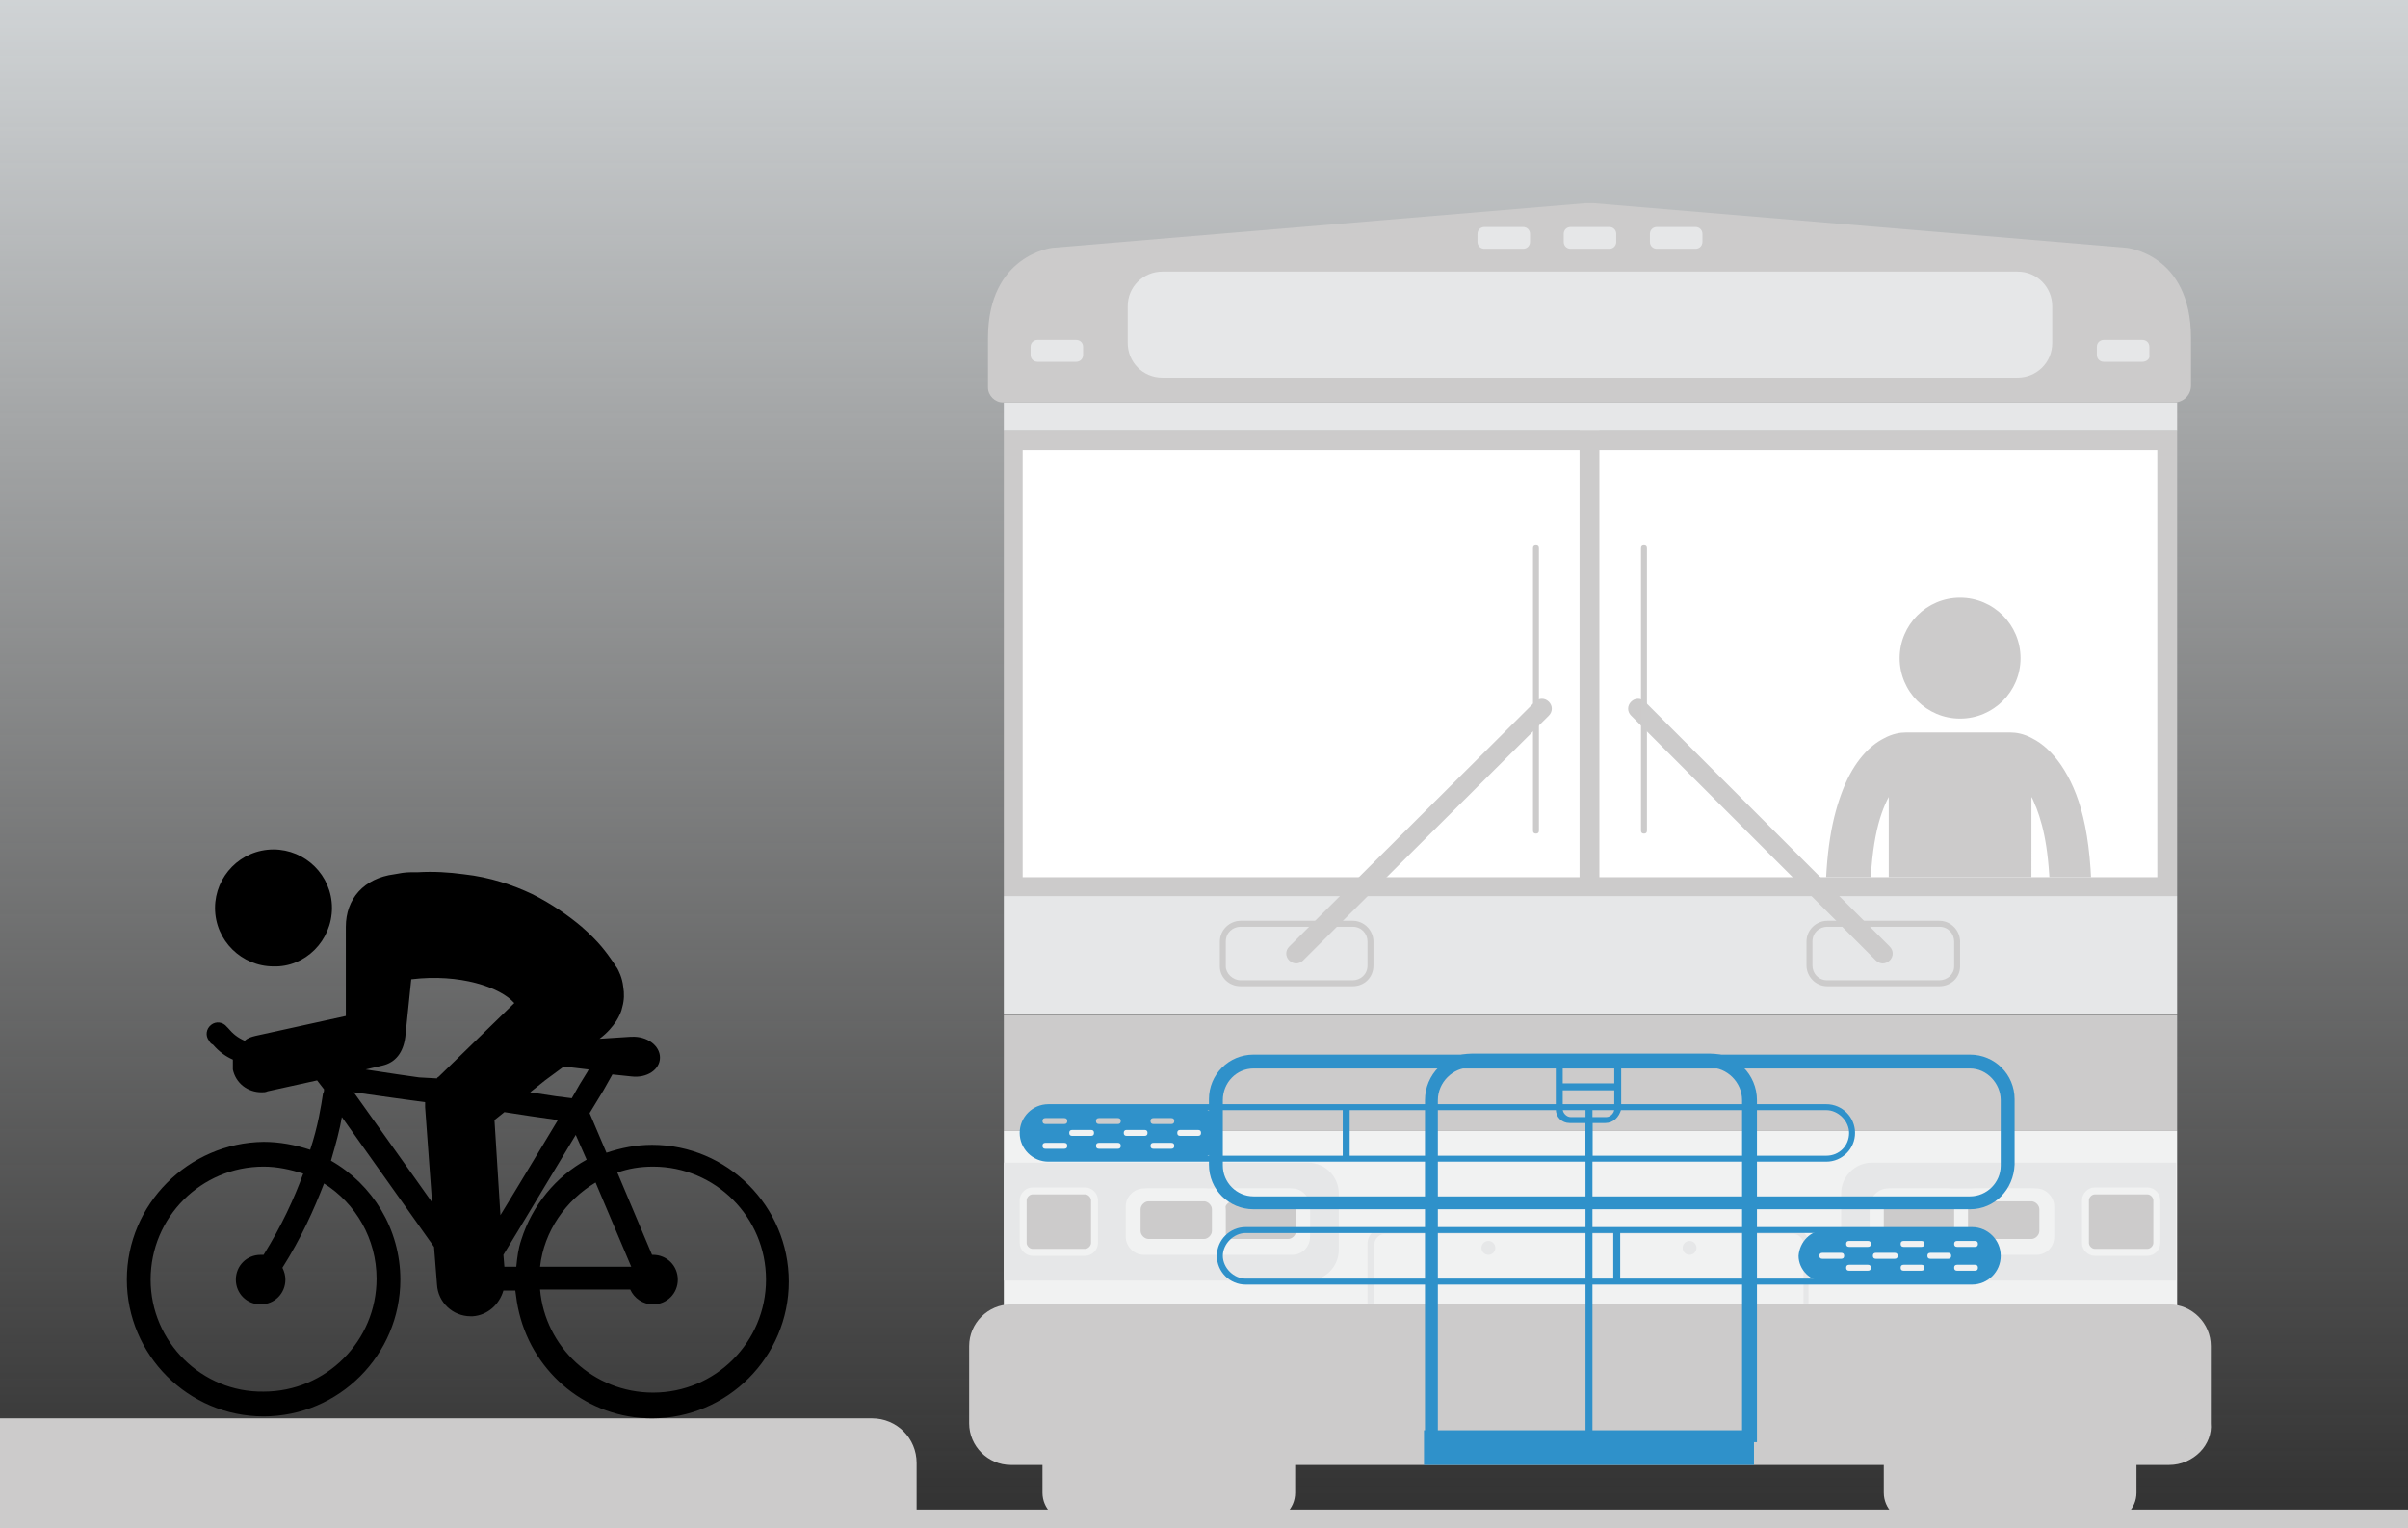 <?xml version="1.0" encoding="utf-8"?>
<!-- Generator: Adobe Illustrator 19.2.0, SVG Export Plug-In . SVG Version: 6.00 Build 0)  -->
<svg version="1.1" id="Layer_1" xmlns="http://www.w3.org/2000/svg" xmlns:xlink="http://www.w3.org/1999/xlink" x="0px" y="0px"
	 width="243px" height="154.2px" viewBox="0 0 243 154.2" style="enable-background:new 0 0 243 154.2;" xml:space="preserve">
<rect x="0" y="0" width="243" height="154.2" fill="#333333" stroke="none"/>
<style type="text/css">
	.st0{fill:url(#SVGID_1_);}
	.st1{fill:#CCCBCB;}
	.st2{fill:#FFFFFF;}
	.st3{fill:#E6E7E8;}
	.st4{fill:#F1F2F2;}
	.st5{clip-path:url(#SVGID_3_);}
	.st6{fill:#2F91CA;}
</style>
<linearGradient id="SVGID_1_" gradientUnits="userSpaceOnUse" x1="121.5" y1="188.25" x2="121.5" y2="4.233" gradientTransform="matrix(1 0 0 -1 0 156)">
	<stop  offset="0" style="stop-color:#F1F6F9"/>
	<stop  offset="1" style="stop-color:#F1F2F2;stop-opacity:0"/>
</linearGradient>
<rect class="st0" width="243" height="153.3"/>
<g>
	<path class="st1" d="M127.8,153.5h-19.7c-1.6,0-2.9-1.3-2.9-2.9V145c0-1.6,1.3-2.9,2.9-2.9h19.7c1.6,0,2.9,1.3,2.9,2.9v5.6
		C130.7,152.2,129.4,153.5,127.8,153.5z"/>
	<path class="st1" d="M212.7,153.5H193c-1.6,0-2.9-1.3-2.9-2.9V145c0-1.6,1.3-2.9,2.9-2.9h19.7c1.6,0,2.9,1.3,2.9,2.9v5.6
		C215.6,152.2,214.3,153.5,212.7,153.5z"/>
	<g>
		<rect x="102.2" y="44.4" class="st2" width="116.4" height="45.1"/>
		<path class="st1" d="M217.7,45.4v43.1H103.2V45.4H217.7 M219.6,43.4H101.3v47h118.4v-47H219.6z"/>
	</g>
	<rect x="159.4" y="43.4" class="st1" width="2" height="47"/>
	<rect x="101.3" y="90.4" class="st3" width="118.4" height="11.9"/>
	<g>
		<path class="st1" d="M195.7,99.5h-11.3c-1.2,0-2.1-1-2.1-2.1V95c0-1.2,1-2.1,2.1-2.1h11.3c1.2,0,2.1,1,2.1,2.1v2.5
			C197.8,98.6,196.9,99.5,195.7,99.5z M184.4,93.5c-0.8,0-1.5,0.6-1.5,1.5v2.4c0,0.8,0.6,1.5,1.5,1.5h11.3c0.8,0,1.5-0.6,1.5-1.4V95
			c0-0.8-0.6-1.5-1.5-1.5H184.4z"/>
		<path class="st1" d="M190,97.2c-0.2,0-0.5-0.1-0.7-0.3l-24.7-24.7c-0.4-0.4-0.4-1,0-1.4s1-0.4,1.4,0l24.7,24.7
			c0.4,0.4,0.4,1,0,1.4C190.5,97.1,190.2,97.2,190,97.2z"/>
		<path class="st1" d="M165.9,84.1c-0.2,0-0.3-0.1-0.3-0.3V55.3c0-0.2,0.1-0.3,0.3-0.3s0.3,0.1,0.3,0.3v28.5
			C166.2,84,166.1,84.1,165.9,84.1z"/>
	</g>
	<g>
		<path class="st1" d="M136.5,99.5h-11.3c-1.2,0-2.1-0.9-2.1-2V95c0-1.2,1-2.1,2.1-2.1h11.3c1.2,0,2.1,1,2.1,2.1v2.4
			C138.6,98.6,137.7,99.5,136.5,99.5z M125.2,93.5c-0.8,0-1.5,0.6-1.5,1.5v2.5c0,0.7,0.7,1.4,1.5,1.4h11.3c0.8,0,1.5-0.6,1.5-1.5V95
			c0-0.8-0.6-1.5-1.5-1.5H125.2z"/>
		<path class="st1" d="M130.8,97.2c-0.2,0-0.5-0.1-0.7-0.3c-0.4-0.4-0.4-1,0-1.4l24.8-24.7c0.4-0.4,1-0.4,1.4,0c0.4,0.4,0.4,1,0,1.4
			l-24.8,24.7C131.3,97.1,131,97.2,130.8,97.2z"/>
		<path class="st1" d="M155,84.1c-0.2,0-0.3-0.1-0.3-0.3V55.3c0-0.2,0.1-0.3,0.3-0.3s0.3,0.1,0.3,0.3v28.5
			C155.3,84,155.2,84.1,155,84.1z"/>
	</g>
	<rect x="101.3" y="40.6" class="st3" width="118.4" height="2.8"/>
	<path class="st1" d="M160.4,40.6h59c0.9,0,1.7-0.7,1.7-1.7v-4.8c0-8.5-6.5-9.1-6.5-9.1l-53.8-4.5c-0.3,0-0.5,0-0.8,0L106.2,25
		c0,0-6.5,0.7-6.5,9.1v5c0,0.8,0.7,1.5,1.5,1.5H160.4z"/>
	<path class="st3" d="M203.6,38.1h-86.3c-2,0-3.5-1.6-3.5-3.5v-3.7c0-2,1.6-3.5,3.5-3.5h86.3c2,0,3.5,1.6,3.5,3.5v3.7
		C207.1,36.6,205.5,38.1,203.6,38.1z"/>
	<g>
		<g>
			<path class="st3" d="M216.2,36.5h-3.9c-0.4,0-0.7-0.3-0.7-0.7V35c0-0.4,0.3-0.7,0.7-0.7h3.9c0.4,0,0.7,0.3,0.7,0.7v0.8
				C217,36.2,216.6,36.5,216.2,36.5z"/>
		</g>
		<g>
			<path class="st3" d="M162.4,25.1h-3.9c-0.4,0-0.7-0.3-0.7-0.7v-0.8c0-0.4,0.3-0.7,0.7-0.7h3.9c0.4,0,0.7,0.3,0.7,0.7v0.8
				C163.1,24.8,162.8,25.1,162.4,25.1z"/>
		</g>
		<g>
			<path class="st3" d="M171.1,25.1h-3.9c-0.4,0-0.7-0.3-0.7-0.7v-0.8c0-0.4,0.3-0.7,0.7-0.7h3.9c0.4,0,0.7,0.3,0.7,0.7v0.8
				C171.8,24.8,171.5,25.1,171.1,25.1z"/>
		</g>
		<g>
			<path class="st3" d="M153.7,25.1h-3.9c-0.4,0-0.7-0.3-0.7-0.7v-0.8c0-0.4,0.3-0.7,0.7-0.7h3.9c0.4,0,0.7,0.3,0.7,0.7v0.8
				C154.4,24.8,154.1,25.1,153.7,25.1z"/>
		</g>
		<g>
			<path class="st3" d="M108.6,36.5h-3.9c-0.4,0-0.7-0.3-0.7-0.7V35c0-0.4,0.3-0.7,0.7-0.7h3.9c0.4,0,0.7,0.3,0.7,0.7v0.8
				C109.3,36.2,109,36.5,108.6,36.5z"/>
		</g>
	</g>
	<rect x="101.3" y="102.4" class="st1" width="118.4" height="11.7"/>
	<rect x="101.3" y="114.1" class="st4" width="118.4" height="18.4"/>
	<g>
		<path class="st3" d="M219.6,117.3h-30.7c-1.7,0-3.1,1.4-3.1,3.1v5.7c0,1.7,1.4,3.1,3.1,3.1h30.7V117.3z"/>
		<g>
			<g>
				<path class="st1" d="M196.5,125.8h-5.6c-0.8,0-1.5-0.7-1.5-1.5v-2.2c0-0.8,0.7-1.5,1.5-1.5h5.6c0.8,0,1.5,0.7,1.5,1.5v2.2
					C198,125.1,197.3,125.8,196.5,125.8z"/>
				<path class="st4" d="M196.5,126.5h-5.6c-1.2,0-2.2-1-2.2-2.2v-2.2c0-1.2,1-2.2,2.2-2.2h5.6c1.2,0,2.2,1,2.2,2.2v2.2
					C198.7,125.5,197.7,126.5,196.5,126.5z M190.9,121.2c-0.4,0-0.8,0.4-0.8,0.8v2.2c0,0.4,0.4,0.8,0.8,0.8h5.6
					c0.4,0,0.8-0.4,0.8-0.8v-2.2c0-0.4-0.4-0.8-0.8-0.8H190.9z"/>
			</g>
			<g>
				<path class="st1" d="M205,125.8h-5.6c-0.8,0-1.5-0.7-1.5-1.5v-2.2c0-0.8,0.7-1.5,1.5-1.5h5.6c0.8,0,1.5,0.7,1.5,1.5v2.2
					C206.5,125.1,205.8,125.8,205,125.8z"/>
				<path class="st4" d="M205,126.5h-5.6c-1.2,0-2.2-1-2.2-2.2v-2.2c0-1.2,1-2.2,2.2-2.2h5.6c1.2,0,2.2,1,2.2,2.2v2.2
					C207.2,125.5,206.2,126.5,205,126.5z M199.4,121.2c-0.4,0-0.8,0.4-0.8,0.8v2.2c0,0.4,0.4,0.8,0.8,0.8h5.6c0.4,0,0.8-0.4,0.8-0.8
					v-2.2c0-0.4-0.4-0.8-0.8-0.8H199.4z"/>
			</g>
			<path class="st4" d="M205.5,126.6h-15c-1,0-1.8-0.9-1.8-1.8v-3.1c0-1,0.9-1.8,1.8-1.8h15c1,0,1.8,0.9,1.8,1.8v3.1
				C207.3,125.8,206.5,126.6,205.5,126.6z M190.5,120.5c-0.6,0-1.2,0.6-1.2,1.2v3.1c0,0.6,0.6,1.2,1.2,1.2h15c0.6,0,1.2-0.6,1.2-1.2
				v-3.1c0-0.6-0.6-1.2-1.2-1.2H190.5z"/>
		</g>
		<g>
			<path class="st1" d="M211.4,126.3c-0.5,0-1-0.4-1-1V121c0-0.5,0.4-1,1-1h5.3c0.5,0,1,0.4,1,1v4.3c0,0.5-0.4,1-1,1H211.4z"/>
			<path class="st4" d="M216.7,120.5c0.3,0,0.6,0.3,0.6,0.6v4.3c0,0.3-0.3,0.6-0.6,0.6h-5.3c-0.3,0-0.6-0.3-0.6-0.6v-4.3
				c0-0.3,0.3-0.6,0.6-0.6H216.7 M216.7,119.8h-5.3c-0.7,0-1.3,0.6-1.3,1.3v4.3c0,0.7,0.6,1.3,1.3,1.3h5.3c0.7,0,1.3-0.6,1.3-1.3
				v-4.3C218,120.4,217.4,119.8,216.7,119.8L216.7,119.8z"/>
		</g>
	</g>
	<g>
		<path class="st3" d="M101.3,117.3H132c1.7,0,3.1,1.4,3.1,3.1v5.7c0,1.7-1.4,3.1-3.1,3.1h-30.7V117.3z"/>
		<g>
			<g>
				<path class="st1" d="M124.4,125.8h5.6c0.8,0,1.5-0.7,1.5-1.5v-2.2c0-0.8-0.7-1.5-1.5-1.5h-5.6c-0.8,0-1.5,0.7-1.5,1.5v2.2
					C122.9,125.1,123.6,125.8,124.4,125.8z"/>
				<path class="st4" d="M130,126.5h-5.6c-1.2,0-2.2-1-2.2-2.2v-2.2c0-1.2,1-2.2,2.2-2.2h5.6c1.2,0,2.2,1,2.2,2.2v2.2
					C132.2,125.5,131.2,126.5,130,126.5z M124.4,121.2c-0.4,0-0.8,0.4-0.8,0.8v2.2c0,0.4,0.4,0.8,0.8,0.8h5.6c0.4,0,0.8-0.4,0.8-0.8
					v-2.2c0-0.4-0.4-0.8-0.8-0.8H124.4z"/>
			</g>
			<g>
				<path class="st1" d="M115.9,125.8h5.6c0.8,0,1.5-0.7,1.5-1.5v-2.2c0-0.8-0.7-1.5-1.5-1.5h-5.6c-0.8,0-1.5,0.7-1.5,1.5v2.2
					C114.4,125.1,115.1,125.8,115.9,125.8z"/>
				<path class="st4" d="M121.5,126.5h-5.6c-1.2,0-2.2-1-2.2-2.2v-2.2c0-1.2,1-2.2,2.2-2.2h5.6c1.2,0,2.2,1,2.2,2.2v2.2
					C123.7,125.5,122.7,126.5,121.5,126.5z M115.9,121.2c-0.4,0-0.8,0.4-0.8,0.8v2.2c0,0.4,0.4,0.8,0.8,0.8h5.6
					c0.4,0,0.8-0.4,0.8-0.8v-2.2c0-0.4-0.4-0.8-0.8-0.8H115.9z"/>
			</g>
			<path class="st4" d="M130.4,126.6h-15c-1,0-1.8-0.9-1.8-1.8v-3.1c0-1,0.9-1.8,1.8-1.8h15c1,0,1.8,0.9,1.8,1.8v3.1
				C132.2,125.8,131.4,126.6,130.4,126.6z M115.4,120.5c-0.6,0-1.2,0.6-1.2,1.2v3.1c0,0.6,0.6,1.2,1.2,1.2h15c0.6,0,1.2-0.6,1.2-1.2
				v-3.1c0-0.6-0.6-1.2-1.2-1.2H115.4z"/>
		</g>
		<g>
			<path class="st1" d="M104.2,126.3c-0.5,0-1-0.4-1-1V121c0-0.5,0.4-1,1-1h5.3c0.5,0,1,0.4,1,1v4.3c0,0.5-0.4,1-1,1H104.2z"/>
			<path class="st4" d="M109.5,120.5c0.3,0,0.6,0.3,0.6,0.6v4.3c0,0.3-0.3,0.6-0.6,0.6h-5.3c-0.3,0-0.6-0.3-0.6-0.6v-4.3
				c0-0.3,0.3-0.6,0.6-0.6H109.5 M109.5,119.8h-5.3c-0.7,0-1.3,0.6-1.3,1.3v4.3c0,0.7,0.6,1.3,1.3,1.3h5.3c0.7,0,1.3-0.6,1.3-1.3
				v-4.3C110.8,120.4,110.2,119.8,109.5,119.8L109.5,119.8z"/>
		</g>
	</g>
	<g>
		<path class="st3" d="M182.7,131.5h-0.7v-6c0-0.5-0.5-1-1-1h-41.3c-0.5,0-1,0.5-1,1v6h-0.7v-6c0-0.9,0.7-1.6,1.6-1.6h41.3
			c0.9,0,1.6,0.7,1.6,1.6V131.5z"/>
		<circle class="st3" cx="150.2" cy="125.9" r="0.7"/>
		<circle class="st3" cx="170.5" cy="125.9" r="0.7"/>
	</g>
	<g>
		<path class="st1" d="M218.9,146.8H102c-1.8,0-3.2-1.5-3.2-3.2v-7.8c0-1.8,1.5-3.2,3.2-3.2h116.9c1.8,0,3.2,1.5,3.2,3.2v7.8
			C222.2,145.4,220.7,146.8,218.9,146.8z"/>
		<path class="st1" d="M218.9,147.8H102c-2.3,0-4.2-1.9-4.2-4.2v-7.8c0-2.3,1.9-4.2,4.2-4.2h116.9c2.3,0,4.2,1.9,4.2,4.2v7.8
			c0.1,1-0.3,2.1-1.1,2.9C221.2,147.3,220.1,147.8,218.9,147.8z M102,133.6c-1.2,0-2.2,1-2.2,2.2v7.8c0,1.2,1,2.2,2.2,2.2h116.9
			c0.6,0,1.3-0.3,1.7-0.7c0.3-0.3,0.6-0.8,0.5-1.5l0-7.9c0-1.2-1-2.2-2.2-2.2H102z"/>
	</g>
</g>
<path class="st1" d="M0,153.3h92.5v-5.7c0-2.5-2-4.5-4.5-4.5H0V153.3z"/>
<rect y="152.3" class="st1" width="243" height="2"/>
<g>
	<g>
		<defs>
			<rect id="SVGID_2_" x="183.4" y="56.1" width="29.2" height="32.4"/>
		</defs>
		<clipPath id="SVGID_3_">
			<use xlink:href="#SVGID_2_"  style="overflow:visible;"/>
		</clipPath>
		<g class="st5">
			<path class="st1" d="M187.7,98.8c0.7-0.4,1.2-1.2,1.2-2.1c-0.1-1.8-0.2-3.4-0.2-4.9c0-6.5,0.9-9.5,1.9-11.4v16.8
				c0,1.8,1.5,3.3,3.3,3.3s3.3-1.5,3.3-3.3v-1.4h1.2v1.4c0,1.8,1.5,3.3,3.3,3.3s3.3-1.5,3.3-3.3V80.4c0.2,0.3,0.3,0.7,0.5,1.1
				c0.8,2.1,1.4,4.9,1.4,10.3c0,1.5,0,3.1-0.2,4.9c-0.1,1.2,0.8,2.2,2,2.3h0.1c1.1,0,2.1-0.9,2.1-2c0.1-1.9,0.2-3.6,0.2-5.2
				c0-8.1-1.3-11.9-3.1-14.6c-0.9-1.3-1.9-2.2-2.9-2.7c-0.9-0.5-1.7-0.6-2.2-0.6h-0.1h-10.4h-0.1c-0.5,0-1.3,0.1-2.2,0.6
				c-1.4,0.7-3,2.3-4.1,5.1c-1.1,2.8-1.8,6.2-1.8,12.2c0,1.6,0.1,3.3,0.2,5.2c0.1,1,0.8,1.8,1.7,2L187.7,98.8z"/>
			<circle class="st1" cx="197.8" cy="66.4" r="6.1"/>
		</g>
	</g>
</g>
<g>
	<path class="st6" d="M177.1,145.5h-1.3V111c0-1.8-1.5-3.3-3.3-3.3h-24.1c-1.8,0-3.3,1.5-3.3,3.3v34.5h-1.3V111
		c0-2.6,2.1-4.7,4.7-4.7h24.1c2.6,0,4.7,2.1,4.7,4.7V145.5z"/>
	<rect x="143.7" y="144.3" class="st6" width="33.3" height="3.5"/>
	<path class="st6" d="M162,113.3h-3.6c-0.8,0-1.4-0.6-1.4-1.4V107h0.7v4.9c0,0.4,0.4,0.8,0.8,0.8h3.6c0.4,0,0.8-0.4,0.8-0.8V107h0.7
		v4.9C163.4,112.7,162.8,113.3,162,113.3z"/>
	<rect x="157.3" y="109.3" class="st6" width="5.8" height="0.7"/>
	<rect x="160" y="113.1" class="st6" width="0.7" height="31.9"/>
	<g>
		<path class="st6" d="M120.7,116.9h-14.9c-1.4,0-2.6-1.2-2.6-2.6l0,0c0-1.4,1.2-2.6,2.6-2.6h14.9c1.4,0,2.6,1.2,2.6,2.6l0,0
			C123.3,115.8,122.1,116.9,120.7,116.9z"/>
		<path class="st6" d="M184.3,117.2h-78.5c-1.6,0-2.9-1.3-2.9-2.9c0-1.6,1.3-2.9,2.9-2.9h78.5c1.6,0,2.9,1.3,2.9,2.9
			C187.2,115.9,185.9,117.2,184.3,117.2z M105.8,112c-1.2,0-2.3,1.1-2.3,2.3s1.1,2.3,2.3,2.3h78.5c1.3,0,2.3-1,2.3-2.3
			c0-1.2-1.1-2.3-2.3-2.3H105.8z"/>
		<rect x="135.5" y="111.7" class="st6" width="0.7" height="5.2"/>
		<rect x="160" y="111.7" class="st6" width="0.7" height="5.2"/>
		<g>
			<g>
				<path class="st1" d="M107.4,113.4h-1.9c-0.2,0-0.3-0.1-0.3-0.3s0.1-0.3,0.3-0.3h1.9c0.2,0,0.3,0.1,0.3,0.3
					S107.6,113.4,107.4,113.4z"/>
				<path class="st4" d="M110.1,114.6h-1.9c-0.2,0-0.3-0.1-0.3-0.3s0.1-0.3,0.3-0.3h1.9c0.2,0,0.3,0.1,0.3,0.3
					S110.3,114.6,110.1,114.6z"/>
				<path class="st4" d="M107.4,115.9h-1.9c-0.2,0-0.3-0.1-0.3-0.3s0.1-0.3,0.3-0.3h1.9c0.2,0,0.3,0.1,0.3,0.3
					S107.6,115.9,107.4,115.9z"/>
			</g>
			<g>
				<path class="st1" d="M112.8,113.4h-1.9c-0.2,0-0.3-0.1-0.3-0.3s0.1-0.3,0.3-0.3h1.9c0.2,0,0.3,0.1,0.3,0.3
					S113,113.4,112.8,113.4z"/>
				<path class="st4" d="M115.5,114.6h-1.8c-0.2,0-0.3-0.1-0.3-0.3s0.1-0.3,0.3-0.3h1.8c0.2,0,0.3,0.1,0.3,0.3
					S115.7,114.6,115.5,114.6z"/>
				<path class="st4" d="M112.8,115.9h-1.9c-0.2,0-0.3-0.1-0.3-0.3s0.1-0.3,0.3-0.3h1.9c0.2,0,0.3,0.1,0.3,0.3
					S113,115.9,112.8,115.9z"/>
			</g>
			<g>
				<path class="st1" d="M118.2,113.4h-1.8c-0.2,0-0.3-0.1-0.3-0.3s0.1-0.3,0.3-0.3h1.8c0.2,0,0.3,0.1,0.3,0.3
					S118.4,113.4,118.2,113.4z"/>
				<path class="st4" d="M120.9,114.6h-1.8c-0.2,0-0.3-0.1-0.3-0.3s0.1-0.3,0.3-0.3h1.8c0.2,0,0.3,0.1,0.3,0.3
					S121.1,114.6,120.9,114.6z"/>
				<path class="st4" d="M118.2,115.9h-1.8c-0.2,0-0.3-0.1-0.3-0.3s0.1-0.3,0.3-0.3h1.8c0.2,0,0.3,0.1,0.3,0.3
					S118.4,115.9,118.2,115.9z"/>
			</g>
		</g>
	</g>
	<g>
		<path class="st6" d="M184.2,124.1H199c1.4,0,2.6,1.2,2.6,2.6l0,0c0,1.4-1.2,2.6-2.6,2.6h-14.9c-1.4,0-2.6-1.2-2.6-2.6l0,0
			C181.6,125.3,182.7,124.1,184.2,124.1z"/>
		<path class="st6" d="M199,129.6h-73.3c-1.6,0-2.9-1.3-2.9-2.9c0-1.6,1.3-2.9,2.9-2.9H199c1.6,0,2.9,1.3,2.9,2.9
			C201.9,128.3,200.6,129.6,199,129.6z M125.7,124.4c-1.2,0-2.3,1.1-2.3,2.3s1.1,2.3,2.3,2.3H199c1.2,0,2.3-1.1,2.3-2.3
			s-1.1-2.3-2.3-2.3H125.7z"/>
		<rect x="162.8" y="124.1" class="st6" width="0.7" height="5.2"/>
		<rect x="144.2" y="124.1" class="st6" width="0.7" height="5.2"/>
		<g>
			<g>
				<path class="st4" d="M199.3,128.2h-1.8c-0.2,0-0.3-0.1-0.3-0.3s0.1-0.3,0.3-0.3h1.8c0.2,0,0.3,0.1,0.3,0.3
					S199.5,128.2,199.3,128.2z"/>
				<path class="st4" d="M196.6,127h-1.8c-0.2,0-0.3-0.1-0.3-0.3s0.1-0.3,0.3-0.3h1.8c0.2,0,0.3,0.1,0.3,0.3S196.8,127,196.6,127z"
					/>
				<path class="st4" d="M199.3,125.8h-1.8c-0.2,0-0.3-0.1-0.3-0.3s0.1-0.3,0.3-0.3h1.8c0.2,0,0.3,0.1,0.3,0.3
					S199.5,125.8,199.3,125.8z"/>
			</g>
			<g>
				<path class="st4" d="M193.9,128.2h-1.8c-0.2,0-0.3-0.1-0.3-0.3s0.1-0.3,0.3-0.3h1.8c0.2,0,0.3,0.1,0.3,0.3
					S194.1,128.2,193.9,128.2z"/>
				<path class="st4" d="M191.2,127h-1.9c-0.2,0-0.3-0.1-0.3-0.3s0.1-0.3,0.3-0.3h1.9c0.2,0,0.3,0.1,0.3,0.3S191.4,127,191.2,127z"
					/>
				<path class="st4" d="M193.9,125.8h-1.8c-0.2,0-0.3-0.1-0.3-0.3s0.1-0.3,0.3-0.3h1.8c0.2,0,0.3,0.1,0.3,0.3
					S194.1,125.8,193.9,125.8z"/>
			</g>
			<g>
				<path class="st4" d="M188.5,128.2h-1.9c-0.2,0-0.3-0.1-0.3-0.3s0.1-0.3,0.3-0.3h1.9c0.2,0,0.3,0.1,0.3,0.3
					S188.7,128.2,188.5,128.2z"/>
				<path class="st4" d="M185.8,127h-1.9c-0.2,0-0.3-0.1-0.3-0.3s0.1-0.3,0.3-0.3h1.9c0.2,0,0.3,0.1,0.3,0.3S186,127,185.8,127z"/>
				<path class="st4" d="M188.5,125.8h-1.9c-0.2,0-0.3-0.1-0.3-0.3s0.1-0.3,0.3-0.3h1.9c0.2,0,0.3,0.1,0.3,0.3
					S188.7,125.8,188.5,125.8z"/>
			</g>
		</g>
	</g>
	<path class="st6" d="M198.8,122h-72.3c-2.5,0-4.5-2-4.5-4.5v-6.6c0-2.5,2-4.5,4.5-4.5h72.3c2.5,0,4.5,2,4.5,4.5v6.6
		C203.2,120,201.3,122,198.8,122z M126.5,107.8c-1.7,0-3.1,1.4-3.1,3.2v6.6c0,1.7,1.4,3.1,3.1,3.1h72.3c1.7,0,3.1-1.4,3.1-3.1v-6.6
		c0-1.7-1.4-3.2-3.1-3.2H126.5z"/>
</g>
<path d="M12.8,129.1c0,7.6,6.2,13.8,13.8,13.8s13.8-6.2,13.8-13.8c0-5.1-2.8-9.6-7-12c0.5-1.7,0.9-3.2,1.1-4.4l7.6,10.7l1.7,2.4
	l0.3,3.8c0.1,1.8,1.6,3.2,3.4,3.2c0.1,0,0.2,0,0.2,0c1.5-0.1,2.7-1.2,3.1-2.6H52c0.1,0.8,0.2,1.5,0.4,2.3
	c1.5,6.1,6.9,10.6,13.4,10.6c7.6,0,13.8-6.2,13.8-13.8s-6.2-13.8-13.8-13.8c-1.6,0-3.1,0.3-4.6,0.8l-1.7-4l1.4-2.3l0.9-1.6l1.9,0.2
	c1.6,0.2,2.9-0.7,2.9-1.9c0-1.2-1.3-2.2-2.9-2.1h-0.1l-3.1,0.2c0.8-0.6,1.3-1.2,1.7-1.8c0.3-0.5,0.5-0.9,0.6-1.4
	c0.2-0.7,0.2-1.4,0.1-2c-0.1-1-0.5-1.7-0.6-1.9c-0.1-0.1-0.6-1-1.6-2.2c-0.5-0.6-1.2-1.3-2-2c-1.3-1.1-3-2.3-5-3.3
	c-1.9-0.9-4.2-1.7-6.9-2c-1.5-0.2-3-0.3-4.7-0.2c-0.2,0-0.5,0-0.7,0c-0.5,0-1.1,0.1-1.6,0.2c-3.1,0.4-4.9,2.5-4.9,5.3v9l-9.1,2
	c-0.4,0.1-0.8,0.2-1.1,0.5c-0.7-0.3-1.2-0.7-1.7-1.3c0,0,0,0-0.1-0.1c-0.4-0.5-1.1-0.6-1.6-0.2s-0.6,1.1-0.2,1.6
	c0.1,0.2,0.2,0.3,0.4,0.4c0.6,0.7,1.3,1.2,2,1.5c0,0.3,0,0.6,0,1c0.3,1.4,1.5,2.3,2.9,2.3c0.2,0,0.4,0,0.6-0.1l5-1.1l0.7,0.9
	c0,0.1,0,0.3-0.1,0.4c-0.2,1.3-0.5,3.3-1.3,5.7c-1.5-0.5-3.1-0.8-4.7-0.8C19,115.3,12.8,121.5,12.8,129.1z M59.4,107.9l-0.1,0.2
	l-0.8,1.3l-0.8,1.4l-1.6-0.2l-2.6-0.4L55,109l1.9-1.4L59.4,107.9z M63.7,127.8L63.7,127.8h-9.2c0.4-3.6,2.6-6.7,5.6-8.5L63.7,127.8z
	 M54.5,130.1h9.1c0.4,0.9,1.3,1.5,2.3,1.5c1.4,0,2.5-1.1,2.5-2.5c0-1.4-1.1-2.5-2.5-2.5c0,0,0,0-0.1,0l-3.5-8.3
	c1.1-0.4,2.3-0.6,3.6-0.6c6.3,0,11.4,5.1,11.4,11.4s-5.1,11.4-11.4,11.4C59.9,140.5,55,135.9,54.5,130.1z M50.8,126.6l1.7-2.8
	l5.6-9.3l1.1,2.5c-3.1,1.7-5.5,4.6-6.6,8.1c-0.3,0.9-0.4,1.7-0.5,2.7h-1.2L50.8,126.6z M49.9,113l1-0.8l2.6,0.4l2.8,0.4l-4.1,6.8
	l-1.7,2.8L49.9,113z M42.3,108.7l-2.1-0.3l-3.3-0.5l1.7-0.4c1.3-0.3,2.1-1.3,2.3-2.9l0.6-5.8c4.9-0.6,9,0.8,10.4,2.4l-7.6,7.4
	c-0.1,0.1-0.2,0.1-0.2,0.2L42.3,108.7z M35.7,110.2l5.7,0.8l1.5,0.2c0,0.2,0,0.3,0,0.5l0.7,9.6l-1.7-2.4L35.7,110.2z M15.2,129.1
	c0-6.3,5.1-11.4,11.4-11.4c1.4,0,2.7,0.3,4,0.7c-0.9,2.5-2.2,5.3-4,8.2c-0.1,0-0.2,0-0.3,0c-1.4,0-2.5,1.1-2.5,2.5
	c0,1.4,1.1,2.5,2.5,2.5s2.5-1.1,2.5-2.5c0-0.4-0.1-0.8-0.3-1.2c1.9-3,3.2-5.9,4.2-8.5c3.2,2,5.3,5.6,5.3,9.6
	c0,6.3-5.1,11.4-11.4,11.4C20.4,140.5,15.2,135.4,15.2,129.1z M33.5,91.6c0-3.3-2.7-5.9-5.9-5.9c-3.3,0-5.9,2.7-5.9,5.9
	c0,3.3,2.7,5.9,5.9,5.9C30.8,97.6,33.5,94.9,33.5,91.6z"/>
</svg>
